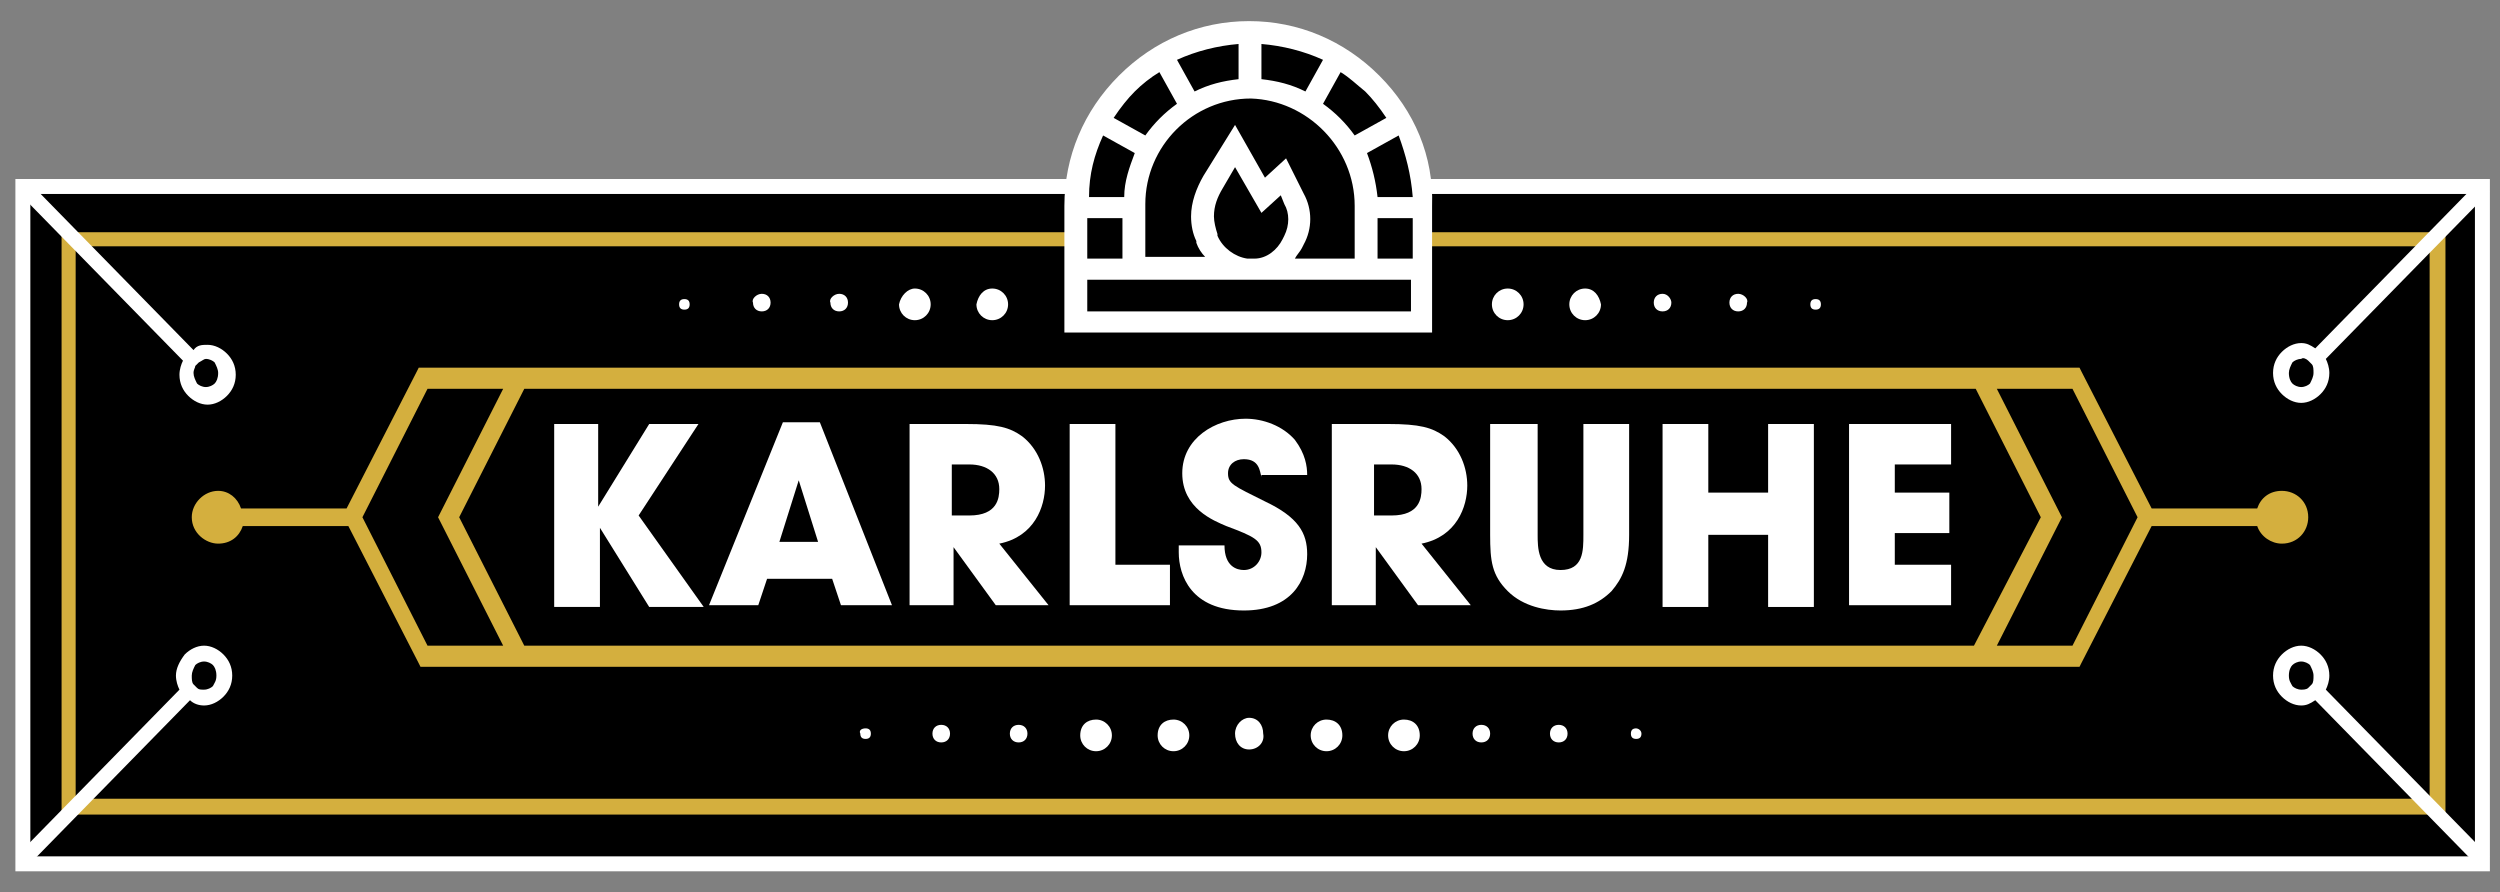 <?xml version="1.0" encoding="utf-8"?>
<!-- Generator: Adobe Illustrator 22.0.1, SVG Export Plug-In . SVG Version: 6.00 Build 0)  -->
<svg version="1.1" id="Layer_1" xmlns="http://www.w3.org/2000/svg" xmlns:xlink="http://www.w3.org/1999/xlink" x="0px" y="0px"
	 viewBox="0 0 142.1 50.7" style="enable-background:new 0 0 142.1 50.7;" xml:space="preserve">
<rect x="0" y="0" width="142.1" height="50.7" fill="#808080" stroke="none"/>
<style type="text/css">
	.st0{stroke:#FFFFFF;stroke-width:0.85;stroke-miterlimit:22.926;}
	.st1{fill:#D4AF3E;}
	.st2{fill:#FFFFFF;}
</style>
<polyline class="st0" points="80.8,10.6 141.1,10.6 141.1,49.1 1.3,49.1 1.3,10.6 61.7,10.6 "/>
<path class="st1" d="M24.9,29.4L24.9,29.4L24.9,29.4L24.9,29.4L24.9,29.4L24.9,29.4l3.7-7.3h-4.3l-3.7,7.3l3.7,7.3h4.3L24.9,29.4z
	 M116,29.4l-3.7-7.3H29.8l-3.7,7.3l3.7,7.3h82.4L116,29.4z M121.5,29.4l-3.7-7.3h-4.3l3.7,7.3l0,0l0,0l0,0l0,0l-3.7,7.3h4.3
	L121.5,29.4z M13.7,28.9h6l4-7.8l0.1-0.2H24h94h0.2l0.1,0.2l4,7.8h6c0.2-0.6,0.7-1,1.4-1c0.8,0,1.5,0.6,1.5,1.5
	c0,0.8-0.6,1.5-1.5,1.5c-0.6,0-1.2-0.4-1.4-1h-6l-4,7.8l-0.1,0.2H118H24.1h-0.2l-0.1-0.2l-4-7.8h-6c-0.2,0.6-0.7,1-1.4,1
	s-1.5-0.6-1.5-1.5c0-0.8,0.7-1.5,1.5-1.5C13,27.9,13.5,28.3,13.7,28.9"/>
<path class="st1" d="M139,46.3H3.5V13.2H139V46.3z M4.3,45.4h133.8V14H4.3V45.4z"/>
<path d="M80.9,18.1v-6c0-5.5-4.4-9.9-9.9-9.9s-9.9,4.4-9.9,9.9v6H80.9z"/>
<path class="st2" d="M11.3,20.6l-0.2,0.2c0,0.1-0.1,0.2-0.1,0.4s0.1,0.4,0.2,0.6c0.1,0.1,0.3,0.2,0.5,0.2s0.4-0.1,0.5-0.2l0,0
	c0.1-0.1,0.2-0.3,0.2-0.6c0-0.2-0.1-0.4-0.2-0.6c-0.1-0.1-0.3-0.2-0.5-0.2C11.6,20.4,11.5,20.5,11.3,20.6 M11.8,19.6
	c0.4,0,0.8,0.2,1.1,0.5s0.5,0.7,0.5,1.2s-0.2,0.9-0.5,1.2l0,0c-0.3,0.3-0.7,0.5-1.1,0.5c-0.4,0-0.8-0.2-1.1-0.5s-0.5-0.7-0.5-1.2
	c0-0.3,0.1-0.6,0.2-0.8L1.1,11l0.6-0.6l9.3,9.5C11.2,19.6,11.5,19.6,11.8,19.6"/>
<path class="st2" d="M11.2,39.1L11,38.9c-0.1-0.1-0.1-0.3-0.1-0.5s0.1-0.4,0.2-0.6c0.1-0.1,0.3-0.2,0.5-0.2s0.4,0.1,0.5,0.2l0,0
	c0.1,0.1,0.2,0.3,0.2,0.6s-0.1,0.4-0.2,0.6c-0.1,0.1-0.3,0.2-0.5,0.2S11.3,39.2,11.2,39.1 M11.6,40.1c0.4,0,0.8-0.2,1.1-0.5
	s0.5-0.7,0.5-1.2s-0.2-0.9-0.5-1.2l0,0c-0.3-0.3-0.7-0.5-1.1-0.5c-0.4,0-0.8,0.2-1.1,0.5C10.2,37.6,10,38,10,38.4
	c0,0.3,0.1,0.6,0.2,0.8l-9.3,9.5l0.6,0.6l9.3-9.5C11,40,11.3,40.1,11.6,40.1"/>
<path class="st2" d="M131.2,20.5l0.2,0.2c0.1,0.1,0.1,0.3,0.1,0.5s-0.1,0.4-0.2,0.6c-0.1,0.1-0.3,0.2-0.5,0.2s-0.4-0.1-0.5-0.2l0,0
	c-0.1-0.1-0.2-0.3-0.2-0.6c0-0.2,0.1-0.4,0.2-0.6c0.1-0.1,0.3-0.2,0.5-0.2C130.9,20.3,131.1,20.4,131.2,20.5 M130.8,19.5
	c-0.4,0-0.8,0.2-1.1,0.5s-0.5,0.7-0.5,1.2s0.2,0.9,0.5,1.2l0,0c0.3,0.3,0.7,0.5,1.1,0.5c0.4,0,0.8-0.2,1.1-0.5s0.5-0.7,0.5-1.2
	c0-0.3-0.1-0.6-0.2-0.8l9.3-9.5l-0.6-0.6l-9.3,9.5C131.3,19.6,131.1,19.5,130.8,19.5"/>
<path class="st2" d="M131.2,39.1l0.2-0.2c0.1-0.1,0.1-0.3,0.1-0.5s-0.1-0.4-0.2-0.6c-0.1-0.1-0.3-0.2-0.5-0.2s-0.4,0.1-0.5,0.2l0,0
	c-0.1,0.1-0.2,0.3-0.2,0.6s0.1,0.4,0.2,0.6c0.1,0.1,0.3,0.2,0.5,0.2C130.9,39.2,131.1,39.2,131.2,39.1 M130.8,40.1
	c-0.4,0-0.8-0.2-1.1-0.5s-0.5-0.7-0.5-1.2s0.2-0.9,0.5-1.2l0,0c0.3-0.3,0.7-0.5,1.1-0.5c0.4,0,0.8,0.2,1.1,0.5s0.5,0.7,0.5,1.2
	c0,0.3-0.1,0.6-0.2,0.8l9.3,9.5l-0.6,0.6l-9.3-9.5C131.3,40,131.1,40.1,130.8,40.1"/>
<path class="st2" d="M88.6,41.2c-0.3,0-0.5,0.2-0.5,0.5s0.2,0.5,0.5,0.5s0.5-0.2,0.5-0.5S88.9,41.2,88.6,41.2 M84.2,41.2
	c-0.3,0-0.5,0.2-0.5,0.5s0.2,0.5,0.5,0.5s0.5-0.2,0.5-0.5S84.5,41.2,84.2,41.2 M79.8,40.9c-0.5,0-0.9,0.4-0.9,0.9s0.4,0.9,0.9,0.9
	s0.9-0.4,0.9-0.9C80.7,41.2,80.3,40.9,79.8,40.9 M75.4,40.9c-0.5,0-0.9,0.4-0.9,0.9s0.4,0.9,0.9,0.9s0.9-0.4,0.9-0.9
	C76.3,41.2,75.9,40.9,75.4,40.9 M53.5,41.2c0.3,0,0.5,0.2,0.5,0.5s-0.2,0.5-0.5,0.5S53,42,53,41.7S53.2,41.2,53.5,41.2 M57.9,41.2
	c0.3,0,0.5,0.2,0.5,0.5s-0.2,0.5-0.5,0.5s-0.5-0.2-0.5-0.5S57.6,41.2,57.9,41.2 M62.3,40.9c0.5,0,0.9,0.4,0.9,0.9s-0.4,0.9-0.9,0.9
	s-0.9-0.4-0.9-0.9C61.4,41.2,61.8,40.9,62.3,40.9 M66.7,40.9c0.5,0,0.9,0.4,0.9,0.9s-0.4,0.9-0.9,0.9s-0.9-0.4-0.9-0.9
	C65.8,41.2,66.2,40.9,66.7,40.9 M71,42.6c-0.5,0-0.8-0.4-0.8-0.9s0.4-0.9,0.8-0.9l0,0l0,0l0,0c0.5,0,0.8,0.4,0.8,0.9
	C71.9,42.2,71.5,42.6,71,42.6L71,42.6L71,42.6L71,42.6z M49.2,41.4c0.2,0,0.3,0.1,0.3,0.3S49.4,42,49.2,42s-0.3-0.1-0.3-0.3
	C48.8,41.5,49,41.4,49.2,41.4 M93,41.4c-0.2,0-0.3,0.1-0.3,0.3S92.8,42,93,42s0.3-0.1,0.3-0.3S93.1,41.4,93,41.4"/>
<g>
	<path class="st2" d="M43.3,16.7c0.3,0,0.5,0.2,0.5,0.5s-0.2,0.5-0.5,0.5s-0.5-0.2-0.5-0.5C42.7,17,43,16.7,43.3,16.7 M47.7,16.7
		c0.3,0,0.5,0.2,0.5,0.5s-0.2,0.5-0.5,0.5s-0.5-0.2-0.5-0.5C47.1,17,47.4,16.7,47.7,16.7 M52,16.4c0.5,0,0.9,0.4,0.9,0.9
		s-0.4,0.9-0.9,0.9s-0.9-0.4-0.9-0.9C51.2,16.8,51.6,16.4,52,16.4 M56.4,16.4c0.5,0,0.9,0.4,0.9,0.9s-0.4,0.9-0.9,0.9
		s-0.9-0.4-0.9-0.9C55.6,16.8,55.9,16.4,56.4,16.4 M38.9,17c0.2,0,0.3,0.1,0.3,0.3c0,0.2-0.1,0.3-0.3,0.3s-0.3-0.1-0.3-0.3
		C38.6,17.1,38.7,17,38.9,17"/>
	<path class="st2" d="M98.8,16.7c-0.3,0-0.5,0.2-0.5,0.5s0.2,0.5,0.5,0.5s0.5-0.2,0.5-0.5C99.4,17,99.1,16.7,98.8,16.7 M94.5,16.7
		c-0.3,0-0.5,0.2-0.5,0.5s0.2,0.5,0.5,0.5s0.5-0.2,0.5-0.5C95,17,94.8,16.7,94.5,16.7 M90.1,16.4c-0.5,0-0.9,0.4-0.9,0.9
		s0.4,0.9,0.9,0.9s0.9-0.4,0.9-0.9C90.9,16.8,90.6,16.4,90.1,16.4 M85.7,16.4c-0.5,0-0.9,0.4-0.9,0.9s0.4,0.9,0.9,0.9
		s0.9-0.4,0.9-0.9S86.2,16.4,85.7,16.4 M103.2,17c-0.2,0-0.3,0.1-0.3,0.3c0,0.2,0.1,0.3,0.3,0.3s0.3-0.1,0.3-0.3S103.4,17,103.2,17"
		/>
</g>
<path class="st2" d="M80.3,14.7h-2v-2.3h2V14.7z M80.3,17.7H61.8v-1.8h18.4v1.8H80.3z M61.8,12.4h2v2.3h-2V12.4z M62.7,7.7l1.8,1
	c-0.3,0.8-0.6,1.6-0.6,2.5h-2C61.9,9.9,62.2,8.8,62.7,7.7 M64.5,5.2c0.4-0.4,0.9-0.8,1.4-1.1l1,1.8c-0.7,0.5-1.3,1.1-1.8,1.8l-1.8-1
	C63.7,6.1,64.1,5.6,64.5,5.2 M70.4,2.5v2c-0.9,0.1-1.7,0.3-2.5,0.7l-1-1.8C68,2.9,69.2,2.6,70.4,2.5 M73,13.4l-0.1,0.2
	c-0.3,0.6-0.9,1.1-1.6,1.1h-0.4c-0.7-0.1-1.4-0.6-1.7-1.3c0,0,0,0,0-0.1c-0.1-0.3-0.2-0.7-0.2-1c0-0.6,0.2-1.1,0.5-1.6l0.7-1.2
	l1.5,2.6l1.1-1l0.2,0.5C73.3,12.1,73.3,12.8,73,13.4 M77,11.7v3h-3.4c0.1-0.2,0.3-0.4,0.4-0.6l0.1-0.2c0.5-0.9,0.5-2,0-2.9l-1-2
	l-1.2,1.1l-1.7-3L68.4,10c-0.4,0.7-0.7,1.5-0.7,2.3c0,0.5,0.1,1,0.3,1.4v0.1c0.1,0.3,0.3,0.6,0.5,0.8h-3.4v-3c0-3.3,2.7-6,6-6
	C74.3,5.7,77,8.4,77,11.7 M71.7,2.5c1.2,0.1,2.4,0.4,3.5,0.9l-1,1.8c-0.8-0.4-1.6-0.6-2.5-0.7V2.5z M76.2,4.1
	c0.5,0.3,0.9,0.7,1.4,1.1c0.4,0.4,0.8,0.9,1.2,1.5l-1.8,1c-0.5-0.7-1.1-1.3-1.8-1.8L76.2,4.1z M80.3,11.2h-2
	c-0.1-0.9-0.3-1.7-0.6-2.5l1.8-1C79.9,8.8,80.2,9.9,80.3,11.2 M78.4,4.3c-2-2-4.6-3.1-7.4-3.1s-5.4,1.1-7.4,3.1s-3.1,4.6-3.1,7.4
	v7.2h20.9v-7.2C81.5,8.9,80.4,6.3,78.4,4.3"/>
<g>
	<path class="st2" d="M31.4,24.1h2.6v4.7h0l2.9-4.7h2.8l-3.4,5.2l3.7,5.2h-3.1l-2.8-4.5h0v4.5h-2.6V24.1z"/>
	<path class="st2" d="M43.6,32.9l-0.5,1.5h-2.8l4.2-10.4h2.1l4.1,10.4h-2.9l-0.5-1.5H43.6z M44.3,30.8h2.2l-1.1-3.5h0h0L44.3,30.8z"
		/>
	<path class="st2" d="M51.6,24.1h3.3c1.8,0,2.5,0.2,3.2,0.7c0.9,0.7,1.3,1.8,1.3,2.8c0,1.2-0.6,2.9-2.6,3.3l2.8,3.5h-3l-2.4-3.3h0
		v3.3h-2.5V24.1z M54.2,29.3h0.9c1.6,0,1.7-1,1.7-1.5c0-0.9-0.7-1.4-1.7-1.4h-1V29.3z"/>
	<path class="st2" d="M60.8,24.1h2.6v8h3.1v2.3h-5.7V24.1z"/>
	<path class="st2" d="M71.7,27.1c-0.1-0.3-0.1-1-1-1c-0.5,0-0.9,0.3-0.9,0.8c0,0.6,0.3,0.7,2.1,1.6c1.9,0.9,2.4,1.8,2.4,3
		c0,1.5-0.9,3.2-3.6,3.2c-3,0-3.7-2-3.7-3.3V31h2.6c0,1.2,0.7,1.4,1.1,1.4c0.6,0,1-0.5,1-1c0-0.7-0.4-0.9-2-1.5
		c-0.7-0.3-2.5-1-2.5-3s1.9-3.1,3.6-3.1c1,0,2.1,0.4,2.8,1.2c0.6,0.8,0.7,1.5,0.7,2H71.7z"/>
	<path class="st2" d="M75.6,24.1h3.3c1.8,0,2.5,0.2,3.2,0.7c0.9,0.7,1.3,1.8,1.3,2.8c0,1.2-0.6,2.9-2.6,3.3l2.8,3.5h-3l-2.4-3.3h0
		v3.3h-2.5V24.1z M78.2,29.3h0.9c1.6,0,1.7-1,1.7-1.5c0-0.9-0.7-1.4-1.7-1.4h-1V29.3z"/>
	<path class="st2" d="M87.4,24.1v6.3c0,0.7,0,2,1.3,2c1.3,0,1.3-1.1,1.3-2v-6.3h2.6v6.3c0,1.7-0.4,2.5-1,3.2
		c-0.7,0.7-1.6,1.1-2.9,1.1c-0.8,0-2.1-0.2-3-1.1c-0.9-0.9-1-1.7-1-3.2v-6.3H87.4z"/>
	<path class="st2" d="M94.5,24.1h2.6V28h3.4v-3.9h2.6v10.4h-2.6v-4.1h-3.4v4.1h-2.6V24.1z"/>
	<path class="st2" d="M105.1,24.1h5.8v2.3h-3.2V28h3.1v2.3h-3.1v1.8h3.2v2.3h-5.8V24.1z"/>
</g>
</svg>
